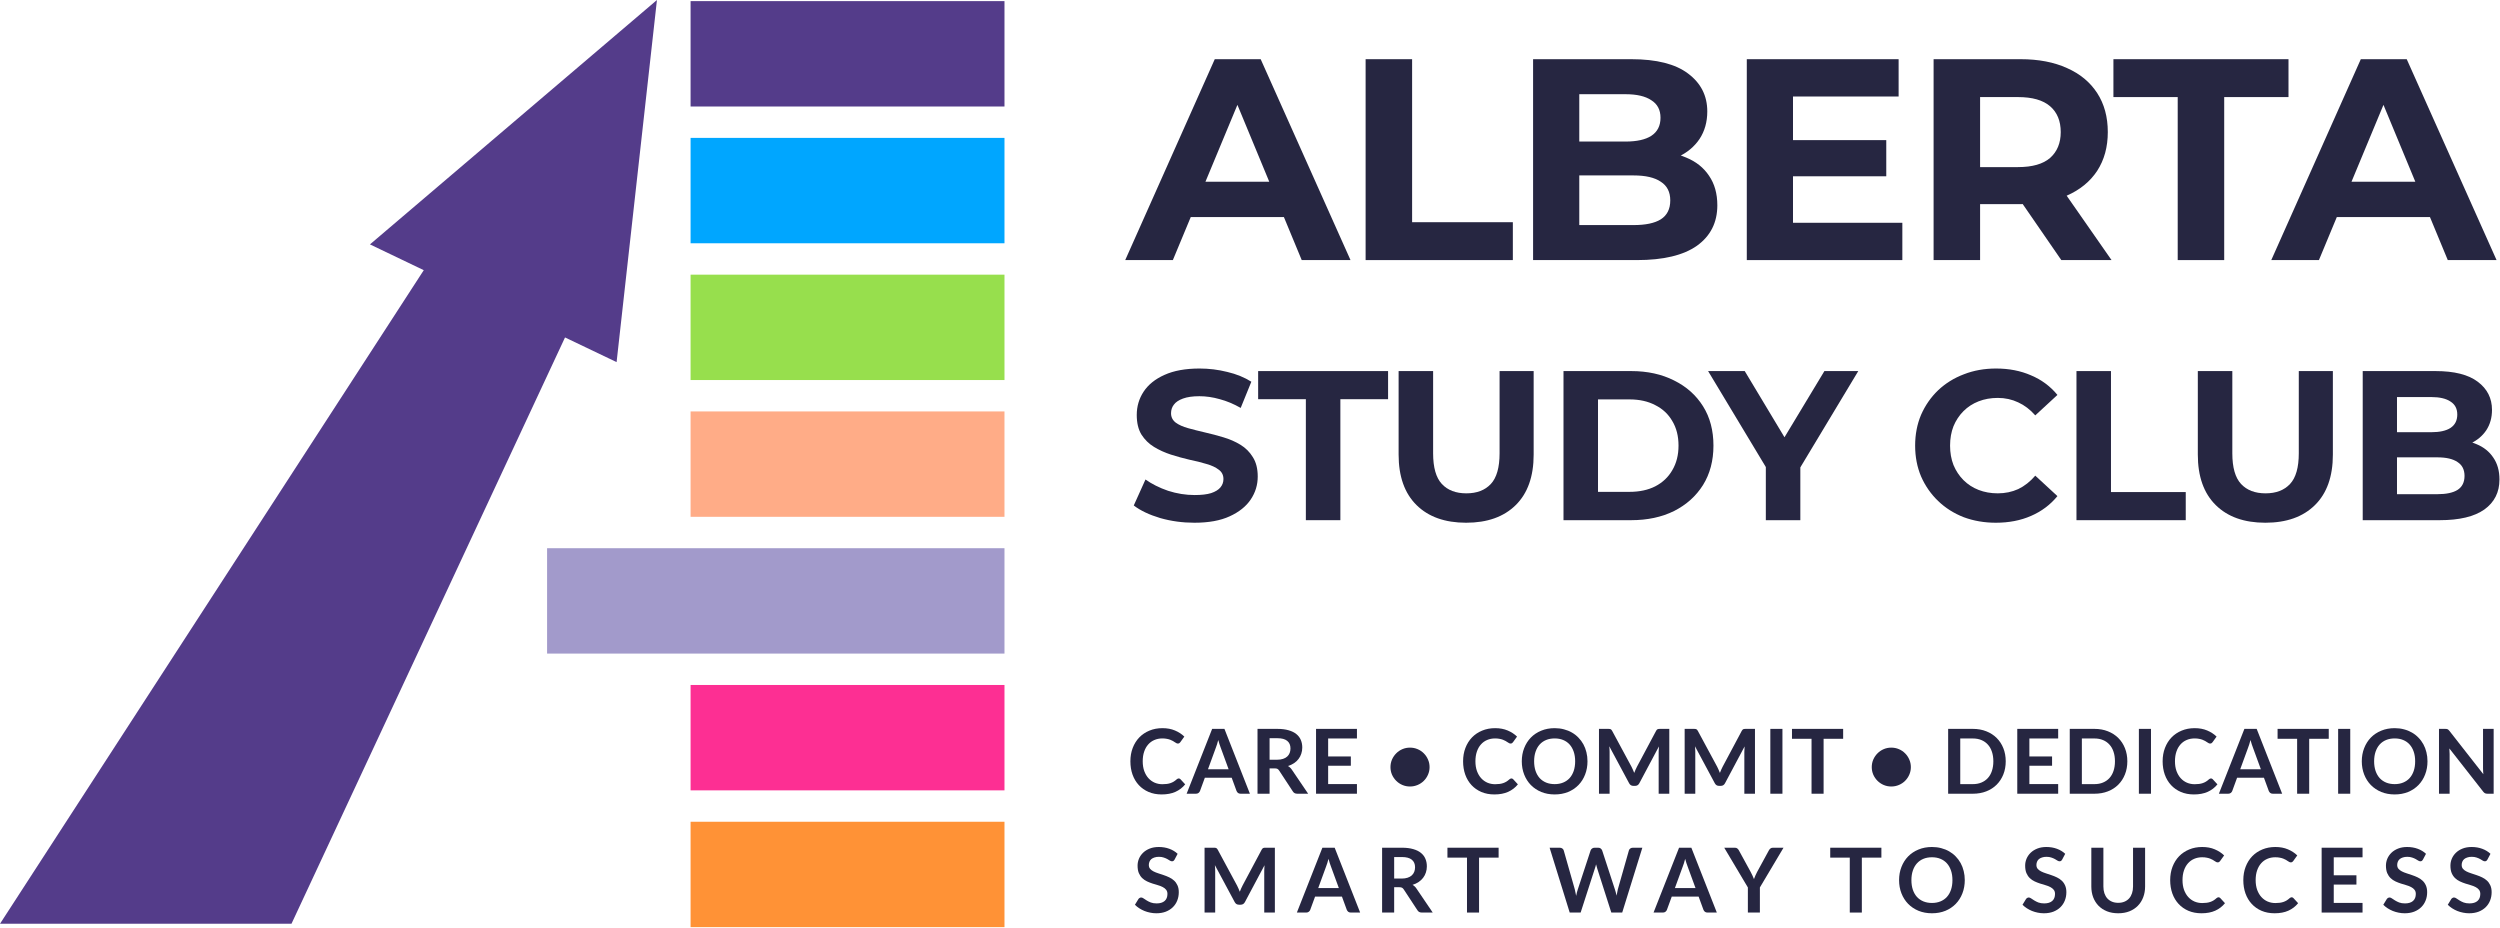 <svg width="1115" height="414" viewBox="0 0 1115 414" fill="none" xmlns="http://www.w3.org/2000/svg">
<path d="M130 412H0L189 120.5L165 109L293 0L275 161.5L252 150.5L130 412Z" fill="#543C8A"/>
<path d="M448 0.5V47.5H308V0.5H448Z" fill="#543C8A"/>
<path d="M448 61.5V108.5H308V61.5H448Z" fill="#00A6FF"/>
<path d="M448 122.5V169.5H308V122.5H448Z" fill="#97DF4D"/>
<path d="M448 183.5V230.5H308V183.5H448Z" fill="#FFAC87"/>
<path d="M448 244.5V291.5H244V244.5H448Z" fill="#A29ACB"/>
<path d="M448 305.5V352.5H308V305.5H448Z" fill="#FD2F93"/>
<path d="M448 366.5V413.5H308V366.5H448Z" fill="#FF9236"/>
<path d="M501.848 116L541.784 26.4H562.264L602.328 116H580.568L547.8 36.896H555.992L523.096 116H501.848ZM521.816 96.8L527.32 81.056H573.4L579.032 96.8H521.816Z" fill="#262641"/>
<path d="M609.064 116V26.4H629.8V99.104H674.728V116H609.064Z" fill="#262641"/>
<path d="M683.754 116V26.4H727.53C738.794 26.4 747.242 28.533 752.874 32.8C758.591 37.067 761.45 42.699 761.45 49.696C761.45 54.389 760.298 58.485 757.994 61.984C755.69 65.397 752.533 68.043 748.522 69.92C744.511 71.797 739.903 72.736 734.698 72.736L737.13 67.488C742.762 67.488 747.754 68.427 752.106 70.304C756.458 72.096 759.829 74.784 762.218 78.368C764.693 81.952 765.93 86.347 765.93 91.552C765.93 99.232 762.901 105.248 756.842 109.6C750.783 113.867 741.866 116 730.09 116H683.754ZM704.362 100.384H728.554C733.93 100.384 737.983 99.531 740.714 97.824C743.53 96.032 744.938 93.216 744.938 89.376C744.938 85.621 743.53 82.848 740.714 81.056C737.983 79.179 733.93 78.24 728.554 78.24H702.826V63.136H724.97C730.005 63.136 733.845 62.283 736.49 60.576C739.221 58.784 740.586 56.096 740.586 52.512C740.586 49.013 739.221 46.411 736.49 44.704C733.845 42.912 730.005 42.016 724.97 42.016H704.362V100.384Z" fill="#262641"/>
<path d="M798.141 62.496H841.277V78.624H798.141V62.496ZM799.677 99.36H848.445V116H779.069V26.4H846.781V43.04H799.677V99.36Z" fill="#262641"/>
<path d="M862.384 116V26.4H901.168C909.189 26.4 916.101 27.723 921.904 30.368C927.707 32.928 932.187 36.64 935.344 41.504C938.501 46.368 940.08 52.171 940.08 58.912C940.08 65.568 938.501 71.328 935.344 76.192C932.187 80.971 927.707 84.64 921.904 87.2C916.101 89.76 909.189 91.04 901.168 91.04H873.904L883.12 81.952V116H862.384ZM919.344 116L896.944 83.488H919.088L941.744 116H919.344ZM883.12 84.256L873.904 74.528H900.016C906.416 74.528 911.195 73.163 914.352 70.432C917.509 67.616 919.088 63.776 919.088 58.912C919.088 53.963 917.509 50.123 914.352 47.392C911.195 44.661 906.416 43.296 900.016 43.296H873.904L883.12 33.44V84.256Z" fill="#262641"/>
<path d="M971.259 116V43.296H942.587V26.4H1020.67V43.296H991.995V116H971.259Z" fill="#262641"/>
<path d="M1012.99 116L1052.92 26.4H1073.4L1113.47 116H1091.71L1058.94 36.896H1067.13L1034.24 116H1012.99ZM1032.96 96.8L1038.46 81.056H1084.54L1090.17 96.8H1032.96Z" fill="#262641"/>
<path d="M532.735 233.14C527.415 233.14 522.317 232.443 517.44 231.05C512.563 229.593 508.637 227.725 505.66 225.445L510.885 213.855C513.735 215.882 517.092 217.56 520.955 218.89C524.882 220.157 528.84 220.79 532.83 220.79C535.87 220.79 538.308 220.505 540.145 219.935C542.045 219.302 543.438 218.447 544.325 217.37C545.212 216.293 545.655 215.058 545.655 213.665C545.655 211.892 544.958 210.498 543.565 209.485C542.172 208.408 540.335 207.553 538.055 206.92C535.775 206.223 533.242 205.59 530.455 205.02C527.732 204.387 524.977 203.627 522.19 202.74C519.467 201.853 516.965 200.713 514.685 199.32C512.405 197.927 510.537 196.09 509.08 193.81C507.687 191.53 506.99 188.617 506.99 185.07C506.99 181.27 508.003 177.818 510.03 174.715C512.12 171.548 515.223 169.047 519.34 167.21C523.52 165.31 528.745 164.36 535.015 164.36C539.195 164.36 543.312 164.867 547.365 165.88C551.418 166.83 554.997 168.287 558.1 170.25L553.35 181.935C550.247 180.162 547.143 178.863 544.04 178.04C540.937 177.153 537.897 176.71 534.92 176.71C531.943 176.71 529.505 177.058 527.605 177.755C525.705 178.452 524.343 179.37 523.52 180.51C522.697 181.587 522.285 182.853 522.285 184.31C522.285 186.02 522.982 187.413 524.375 188.49C525.768 189.503 527.605 190.327 529.885 190.96C532.165 191.593 534.667 192.227 537.39 192.86C540.177 193.493 542.932 194.222 545.655 195.045C548.442 195.868 550.975 196.977 553.255 198.37C555.535 199.763 557.372 201.6 558.765 203.88C560.222 206.16 560.95 209.042 560.95 212.525C560.95 216.262 559.905 219.682 557.815 222.785C555.725 225.888 552.59 228.39 548.41 230.29C544.293 232.19 539.068 233.14 532.735 233.14Z" fill="#262641"/>
<path d="M582.413 232V178.04H561.133V165.5H619.083V178.04H597.803V232H582.413Z" fill="#262641"/>
<path d="M653.896 233.14C644.459 233.14 637.081 230.512 631.761 225.255C626.441 219.998 623.781 212.493 623.781 202.74V165.5H639.171V202.17C639.171 208.503 640.469 213.063 643.066 215.85C645.662 218.637 649.304 220.03 653.991 220.03C658.677 220.03 662.319 218.637 664.916 215.85C667.512 213.063 668.811 208.503 668.811 202.17V165.5H684.011V202.74C684.011 212.493 681.351 219.998 676.031 225.255C670.711 230.512 663.332 233.14 653.896 233.14Z" fill="#262641"/>
<path d="M697.319 232V165.5H727.529C734.749 165.5 741.114 166.893 746.624 169.68C752.134 172.403 756.44 176.235 759.544 181.175C762.647 186.115 764.199 191.973 764.199 198.75C764.199 205.463 762.647 211.322 759.544 216.325C756.44 221.265 752.134 225.128 746.624 227.915C741.114 230.638 734.749 232 727.529 232H697.319ZM712.709 219.365H726.769C731.202 219.365 735.034 218.542 738.264 216.895C741.557 215.185 744.09 212.778 745.864 209.675C747.7 206.572 748.619 202.93 748.619 198.75C748.619 194.507 747.7 190.865 745.864 187.825C744.09 184.722 741.557 182.347 738.264 180.7C735.034 178.99 731.202 178.135 726.769 178.135H712.709V219.365Z" fill="#262641"/>
<path d="M787.559 232V204.83L791.074 214.14L761.814 165.5H778.154L800.574 202.835H791.169L813.684 165.5H828.789L799.529 214.14L802.949 204.83V232H787.559Z" fill="#262641"/>
<path d="M890.158 233.14C885.028 233.14 880.246 232.317 875.813 230.67C871.443 228.96 867.643 226.553 864.413 223.45C861.183 220.347 858.649 216.705 856.813 212.525C855.039 208.345 854.153 203.753 854.153 198.75C854.153 193.747 855.039 189.155 856.813 184.975C858.649 180.795 861.183 177.153 864.413 174.05C867.706 170.947 871.538 168.572 875.908 166.925C880.278 165.215 885.059 164.36 890.253 164.36C896.016 164.36 901.209 165.373 905.833 167.4C910.519 169.363 914.446 172.277 917.613 176.14L907.733 185.26C905.453 182.663 902.919 180.732 900.133 179.465C897.346 178.135 894.306 177.47 891.013 177.47C887.909 177.47 885.059 177.977 882.463 178.99C879.866 180.003 877.618 181.46 875.718 183.36C873.818 185.26 872.329 187.508 871.253 190.105C870.239 192.702 869.733 195.583 869.733 198.75C869.733 201.917 870.239 204.798 871.253 207.395C872.329 209.992 873.818 212.24 875.718 214.14C877.618 216.04 879.866 217.497 882.463 218.51C885.059 219.523 887.909 220.03 891.013 220.03C894.306 220.03 897.346 219.397 900.133 218.13C902.919 216.8 905.453 214.805 907.733 212.145L917.613 221.265C914.446 225.128 910.519 228.073 905.833 230.1C901.209 232.127 895.984 233.14 890.158 233.14Z" fill="#262641"/>
<path d="M926.106 232V165.5H941.496V219.46H974.841V232H926.106Z" fill="#262641"/>
<path d="M1010.34 233.14C1000.91 233.14 993.527 230.512 988.207 225.255C982.887 219.998 980.227 212.493 980.227 202.74V165.5H995.617V202.17C995.617 208.503 996.916 213.063 999.512 215.85C1002.11 218.637 1005.75 220.03 1010.44 220.03C1015.12 220.03 1018.77 218.637 1021.36 215.85C1023.96 213.063 1025.26 208.503 1025.26 202.17V165.5H1040.46V202.74C1040.46 212.493 1037.8 219.998 1032.48 225.255C1027.16 230.512 1019.78 233.14 1010.34 233.14Z" fill="#262641"/>
<path d="M1053.77 232V165.5H1086.26C1094.62 165.5 1100.89 167.083 1105.07 170.25C1109.31 173.417 1111.43 177.597 1111.43 182.79C1111.43 186.273 1110.58 189.313 1108.87 191.91C1107.16 194.443 1104.81 196.407 1101.84 197.8C1098.86 199.193 1095.44 199.89 1091.58 199.89L1093.38 195.995C1097.56 195.995 1101.27 196.692 1104.5 198.085C1107.73 199.415 1110.23 201.41 1112 204.07C1113.84 206.73 1114.76 209.992 1114.76 213.855C1114.76 219.555 1112.51 224.02 1108.01 227.25C1103.51 230.417 1096.9 232 1088.16 232H1053.77ZM1069.06 220.41H1087.02C1091.01 220.41 1094.01 219.777 1096.04 218.51C1098.13 217.18 1099.18 215.09 1099.18 212.24C1099.18 209.453 1098.13 207.395 1096.04 206.065C1094.01 204.672 1091.01 203.975 1087.02 203.975H1067.92V192.765H1084.36C1088.09 192.765 1090.94 192.132 1092.91 190.865C1094.93 189.535 1095.95 187.54 1095.95 184.88C1095.95 182.283 1094.93 180.352 1092.91 179.085C1090.94 177.755 1088.09 177.09 1084.36 177.09H1069.06V220.41Z" fill="#262641"/>
<path d="M525.693 347.18C525.987 347.18 526.247 347.293 526.473 347.52L528.593 349.82C527.42 351.273 525.973 352.386 524.253 353.16C522.547 353.933 520.493 354.32 518.093 354.32C515.947 354.32 514.013 353.953 512.293 353.22C510.587 352.486 509.127 351.466 507.913 350.16C506.7 348.853 505.767 347.293 505.113 345.48C504.473 343.666 504.153 341.686 504.153 339.54C504.153 337.366 504.5 335.38 505.193 333.58C505.887 331.766 506.86 330.206 508.113 328.9C509.38 327.593 510.887 326.58 512.633 325.86C514.38 325.126 516.313 324.76 518.433 324.76C520.54 324.76 522.407 325.106 524.033 325.8C525.673 326.493 527.067 327.4 528.213 328.52L526.413 331.02C526.307 331.18 526.167 331.32 525.993 331.44C525.833 331.56 525.607 331.62 525.313 331.62C525.113 331.62 524.907 331.566 524.693 331.46C524.48 331.34 524.247 331.2 523.993 331.04C523.74 330.866 523.447 330.68 523.113 330.48C522.78 330.28 522.393 330.1 521.953 329.94C521.513 329.766 521 329.626 520.413 329.52C519.84 329.4 519.173 329.34 518.413 329.34C517.12 329.34 515.933 329.573 514.853 330.04C513.787 330.493 512.867 331.16 512.093 332.04C511.32 332.906 510.72 333.973 510.293 335.24C509.867 336.493 509.653 337.926 509.653 339.54C509.653 341.166 509.88 342.613 510.333 343.88C510.8 345.146 511.427 346.213 512.213 347.08C513 347.946 513.927 348.613 514.993 349.08C516.06 349.533 517.207 349.76 518.433 349.76C519.167 349.76 519.827 349.72 520.413 349.64C521.013 349.56 521.56 349.433 522.053 349.26C522.56 349.086 523.033 348.866 523.473 348.6C523.927 348.32 524.373 347.98 524.813 347.58C524.947 347.46 525.087 347.366 525.233 347.3C525.38 347.22 525.533 347.18 525.693 347.18Z" fill="#262641"/>
<path d="M547.959 343.08L544.439 333.46C544.265 333.033 544.085 332.526 543.899 331.94C543.712 331.353 543.525 330.72 543.339 330.04C543.165 330.72 542.985 331.36 542.799 331.96C542.612 332.546 542.432 333.06 542.259 333.5L538.759 343.08H547.959ZM557.459 354H553.299C552.832 354 552.452 353.886 552.159 353.66C551.865 353.42 551.645 353.126 551.499 352.78L549.339 346.88H537.359L535.199 352.78C535.092 353.086 534.885 353.366 534.579 353.62C534.272 353.873 533.892 354 533.439 354H529.239L540.619 325.08H546.099L557.459 354Z" fill="#262641"/>
<path d="M569.592 338.84C570.605 338.84 571.485 338.713 572.232 338.46C572.992 338.206 573.612 337.86 574.092 337.42C574.585 336.966 574.952 336.433 575.192 335.82C575.432 335.206 575.552 334.533 575.552 333.8C575.552 332.333 575.065 331.206 574.092 330.42C573.132 329.633 571.659 329.24 569.672 329.24H566.232V338.84H569.592ZM583.432 354H578.572C577.652 354 576.985 353.64 576.572 352.92L570.492 343.66C570.265 343.313 570.012 343.066 569.732 342.92C569.465 342.773 569.065 342.7 568.532 342.7H566.232V354H560.852V325.08H569.672C571.632 325.08 573.312 325.286 574.712 325.7C576.125 326.1 577.279 326.666 578.172 327.4C579.079 328.133 579.745 329.013 580.172 330.04C580.599 331.053 580.812 332.173 580.812 333.4C580.812 334.373 580.665 335.293 580.372 336.16C580.092 337.026 579.679 337.813 579.132 338.52C578.599 339.226 577.932 339.846 577.132 340.38C576.345 340.913 575.445 341.333 574.432 341.64C574.779 341.84 575.099 342.08 575.392 342.36C575.685 342.626 575.952 342.946 576.192 343.32L583.432 354Z" fill="#262641"/>
<path d="M592.355 329.36V337.38H602.475V341.52H592.355V349.7H605.195V354H586.955V325.08H605.195V329.36H592.355Z" fill="#262641"/>
<path d="M620.15 342.14C620.15 340.94 620.376 339.813 620.83 338.76C621.296 337.706 621.923 336.786 622.71 336C623.496 335.2 624.416 334.573 625.47 334.12C626.523 333.666 627.65 333.44 628.85 333.44C630.05 333.44 631.183 333.666 632.25 334.12C633.316 334.573 634.243 335.2 635.03 336C635.816 336.786 636.436 337.706 636.89 338.76C637.356 339.813 637.59 340.94 637.59 342.14C637.59 343.326 637.356 344.446 636.89 345.5C636.436 346.54 635.816 347.453 635.03 348.24C634.243 349.026 633.316 349.646 632.25 350.1C631.183 350.553 630.05 350.78 628.85 350.78C627.65 350.78 626.523 350.553 625.47 350.1C624.416 349.646 623.496 349.026 622.71 348.24C621.923 347.453 621.296 346.54 620.83 345.5C620.376 344.446 620.15 343.326 620.15 342.14Z" fill="#262641"/>
<path d="M674.079 347.18C674.373 347.18 674.633 347.293 674.859 347.52L676.979 349.82C675.806 351.273 674.359 352.386 672.639 353.16C670.933 353.933 668.879 354.32 666.479 354.32C664.333 354.32 662.399 353.953 660.679 353.22C658.973 352.486 657.513 351.466 656.299 350.16C655.086 348.853 654.153 347.293 653.499 345.48C652.859 343.666 652.539 341.686 652.539 339.54C652.539 337.366 652.886 335.38 653.579 333.58C654.273 331.766 655.246 330.206 656.499 328.9C657.766 327.593 659.273 326.58 661.019 325.86C662.766 325.126 664.699 324.76 666.819 324.76C668.926 324.76 670.793 325.106 672.419 325.8C674.059 326.493 675.453 327.4 676.599 328.52L674.799 331.02C674.693 331.18 674.553 331.32 674.379 331.44C674.219 331.56 673.993 331.62 673.699 331.62C673.499 331.62 673.293 331.566 673.079 331.46C672.866 331.34 672.633 331.2 672.379 331.04C672.126 330.866 671.833 330.68 671.499 330.48C671.166 330.28 670.779 330.1 670.339 329.94C669.899 329.766 669.386 329.626 668.799 329.52C668.226 329.4 667.559 329.34 666.799 329.34C665.506 329.34 664.319 329.573 663.239 330.04C662.173 330.493 661.253 331.16 660.479 332.04C659.706 332.906 659.106 333.973 658.679 335.24C658.253 336.493 658.039 337.926 658.039 339.54C658.039 341.166 658.266 342.613 658.719 343.88C659.186 345.146 659.813 346.213 660.599 347.08C661.386 347.946 662.313 348.613 663.379 349.08C664.446 349.533 665.593 349.76 666.819 349.76C667.553 349.76 668.213 349.72 668.799 349.64C669.399 349.56 669.946 349.433 670.439 349.26C670.946 349.086 671.419 348.866 671.859 348.6C672.313 348.32 672.759 347.98 673.199 347.58C673.333 347.46 673.473 347.366 673.619 347.3C673.766 347.22 673.919 347.18 674.079 347.18Z" fill="#262641"/>
<path d="M708.02 339.54C708.02 341.66 707.666 343.626 706.96 345.44C706.266 347.24 705.28 348.8 704 350.12C702.72 351.44 701.18 352.473 699.38 353.22C697.58 353.953 695.58 354.32 693.38 354.32C691.193 354.32 689.2 353.953 687.4 353.22C685.6 352.473 684.053 351.44 682.76 350.12C681.48 348.8 680.486 347.24 679.78 345.44C679.073 343.626 678.72 341.66 678.72 339.54C678.72 337.42 679.073 335.46 679.78 333.66C680.486 331.846 681.48 330.28 682.76 328.96C684.053 327.64 685.6 326.613 687.4 325.88C689.2 325.133 691.193 324.76 693.38 324.76C694.846 324.76 696.226 324.933 697.52 325.28C698.813 325.613 700 326.093 701.08 326.72C702.16 327.333 703.126 328.086 703.98 328.98C704.846 329.86 705.58 330.846 706.18 331.94C706.78 333.033 707.233 334.22 707.54 335.5C707.86 336.78 708.02 338.126 708.02 339.54ZM702.52 339.54C702.52 337.953 702.306 336.533 701.88 335.28C701.453 334.013 700.846 332.94 700.06 332.06C699.273 331.18 698.313 330.506 697.18 330.04C696.06 329.573 694.793 329.34 693.38 329.34C691.966 329.34 690.693 329.573 689.56 330.04C688.44 330.506 687.48 331.18 686.68 332.06C685.893 332.94 685.286 334.013 684.86 335.28C684.433 336.533 684.22 337.953 684.22 339.54C684.22 341.126 684.433 342.553 684.86 343.82C685.286 345.073 685.893 346.14 686.68 347.02C687.48 347.886 688.44 348.553 689.56 349.02C690.693 349.486 691.966 349.72 693.38 349.72C694.793 349.72 696.06 349.486 697.18 349.02C698.313 348.553 699.273 347.886 700.06 347.02C700.846 346.14 701.453 345.073 701.88 343.82C702.306 342.553 702.52 341.126 702.52 339.54Z" fill="#262641"/>
<path d="M744.504 325.08V354H739.764V335.32C739.764 334.573 739.804 333.766 739.884 332.9L731.144 349.32C730.731 350.106 730.098 350.5 729.244 350.5H728.484C727.631 350.5 726.998 350.106 726.584 349.32L717.744 332.84C717.784 333.28 717.818 333.713 717.844 334.14C717.871 334.566 717.884 334.96 717.884 335.32V354H713.144V325.08H717.204C717.444 325.08 717.651 325.086 717.824 325.1C717.998 325.113 718.151 325.146 718.284 325.2C718.431 325.253 718.558 325.34 718.664 325.46C718.784 325.58 718.898 325.74 719.004 325.94L727.664 342C727.891 342.426 728.098 342.866 728.284 343.32C728.484 343.773 728.678 344.24 728.864 344.72C729.051 344.226 729.244 343.753 729.444 343.3C729.644 342.833 729.858 342.386 730.084 341.96L738.624 325.94C738.731 325.74 738.844 325.58 738.964 325.46C739.084 325.34 739.211 325.253 739.344 325.2C739.491 325.146 739.651 325.113 739.824 325.1C739.998 325.086 740.204 325.08 740.444 325.08H744.504Z" fill="#262641"/>
<path d="M782.717 325.08V354H777.977V335.32C777.977 334.573 778.017 333.766 778.097 332.9L769.357 349.32C768.943 350.106 768.31 350.5 767.457 350.5H766.697C765.843 350.5 765.21 350.106 764.797 349.32L755.957 332.84C755.997 333.28 756.03 333.713 756.057 334.14C756.083 334.566 756.097 334.96 756.097 335.32V354H751.357V325.08H755.417C755.657 325.08 755.863 325.086 756.037 325.1C756.21 325.113 756.363 325.146 756.497 325.2C756.643 325.253 756.77 325.34 756.877 325.46C756.997 325.58 757.11 325.74 757.217 325.94L765.877 342C766.103 342.426 766.31 342.866 766.497 343.32C766.697 343.773 766.89 344.24 767.077 344.72C767.263 344.226 767.457 343.753 767.657 343.3C767.857 342.833 768.07 342.386 768.297 341.96L776.837 325.94C776.943 325.74 777.057 325.58 777.177 325.46C777.297 325.34 777.423 325.253 777.557 325.2C777.703 325.146 777.863 325.113 778.037 325.1C778.21 325.086 778.417 325.08 778.657 325.08H782.717Z" fill="#262641"/>
<path d="M794.969 354H789.569V325.08H794.969V354Z" fill="#262641"/>
<path d="M822.044 329.5H813.324V354H807.944V329.5H799.224V325.08H822.044V329.5Z" fill="#262641"/>
<path d="M834.804 342.14C834.804 340.94 835.031 339.813 835.484 338.76C835.951 337.706 836.578 336.786 837.364 336C838.151 335.2 839.071 334.573 840.124 334.12C841.178 333.666 842.304 333.44 843.504 333.44C844.704 333.44 845.838 333.666 846.904 334.12C847.971 334.573 848.898 335.2 849.684 336C850.471 336.786 851.091 337.706 851.544 338.76C852.011 339.813 852.244 340.94 852.244 342.14C852.244 343.326 852.011 344.446 851.544 345.5C851.091 346.54 850.471 347.453 849.684 348.24C848.898 349.026 847.971 349.646 846.904 350.1C845.838 350.553 844.704 350.78 843.504 350.78C842.304 350.78 841.178 350.553 840.124 350.1C839.071 349.646 838.151 349.026 837.364 348.24C836.578 347.453 835.951 346.54 835.484 345.5C835.031 344.446 834.804 343.326 834.804 342.14Z" fill="#262641"/>
<path d="M894.554 339.54C894.554 341.66 894.201 343.606 893.494 345.38C892.787 347.153 891.794 348.68 890.514 349.96C889.234 351.24 887.694 352.233 885.894 352.94C884.094 353.646 882.094 354 879.894 354H868.874V325.08H879.894C882.094 325.08 884.094 325.44 885.894 326.16C887.694 326.866 889.234 327.86 890.514 329.14C891.794 330.406 892.787 331.926 893.494 333.7C894.201 335.473 894.554 337.42 894.554 339.54ZM889.034 339.54C889.034 337.953 888.821 336.533 888.394 335.28C887.981 334.013 887.374 332.946 886.574 332.08C885.787 331.2 884.827 330.526 883.694 330.06C882.574 329.593 881.307 329.36 879.894 329.36H874.274V349.72H879.894C881.307 349.72 882.574 349.486 883.694 349.02C884.827 348.553 885.787 347.886 886.574 347.02C887.374 346.14 887.981 345.073 888.394 343.82C888.821 342.553 889.034 341.126 889.034 339.54Z" fill="#262641"/>
<path d="M905.104 329.36V337.38H915.224V341.52H905.104V349.7H917.944V354H899.704V325.08H917.944V329.36H905.104Z" fill="#262641"/>
<path d="M948.791 339.54C948.791 341.66 948.438 343.606 947.731 345.38C947.025 347.153 946.031 348.68 944.751 349.96C943.471 351.24 941.931 352.233 940.131 352.94C938.331 353.646 936.331 354 934.131 354H923.111V325.08H934.131C936.331 325.08 938.331 325.44 940.131 326.16C941.931 326.866 943.471 327.86 944.751 329.14C946.031 330.406 947.025 331.926 947.731 333.7C948.438 335.473 948.791 337.42 948.791 339.54ZM943.271 339.54C943.271 337.953 943.058 336.533 942.631 335.28C942.218 334.013 941.611 332.946 940.811 332.08C940.025 331.2 939.065 330.526 937.931 330.06C936.811 329.593 935.545 329.36 934.131 329.36H928.511V349.72H934.131C935.545 349.72 936.811 349.486 937.931 349.02C939.065 348.553 940.025 347.886 940.811 347.02C941.611 346.14 942.218 345.073 942.631 343.82C943.058 342.553 943.271 341.126 943.271 339.54Z" fill="#262641"/>
<path d="M959.341 354H953.941V325.08H959.341V354Z" fill="#262641"/>
<path d="M986.076 347.18C986.369 347.18 986.629 347.293 986.856 347.52L988.976 349.82C987.803 351.273 986.356 352.386 984.636 353.16C982.929 353.933 980.876 354.32 978.476 354.32C976.329 354.32 974.396 353.953 972.676 353.22C970.969 352.486 969.509 351.466 968.296 350.16C967.083 348.853 966.149 347.293 965.496 345.48C964.856 343.666 964.536 341.686 964.536 339.54C964.536 337.366 964.883 335.38 965.576 333.58C966.269 331.766 967.243 330.206 968.496 328.9C969.763 327.593 971.269 326.58 973.016 325.86C974.763 325.126 976.696 324.76 978.816 324.76C980.923 324.76 982.789 325.106 984.416 325.8C986.056 326.493 987.449 327.4 988.596 328.52L986.796 331.02C986.689 331.18 986.549 331.32 986.376 331.44C986.216 331.56 985.989 331.62 985.696 331.62C985.496 331.62 985.289 331.566 985.076 331.46C984.863 331.34 984.629 331.2 984.376 331.04C984.123 330.866 983.829 330.68 983.496 330.48C983.163 330.28 982.776 330.1 982.336 329.94C981.896 329.766 981.383 329.626 980.796 329.52C980.223 329.4 979.556 329.34 978.796 329.34C977.503 329.34 976.316 329.573 975.236 330.04C974.169 330.493 973.249 331.16 972.476 332.04C971.703 332.906 971.103 333.973 970.676 335.24C970.249 336.493 970.036 337.926 970.036 339.54C970.036 341.166 970.263 342.613 970.716 343.88C971.183 345.146 971.809 346.213 972.596 347.08C973.383 347.946 974.309 348.613 975.376 349.08C976.443 349.533 977.589 349.76 978.816 349.76C979.549 349.76 980.209 349.72 980.796 349.64C981.396 349.56 981.943 349.433 982.436 349.26C982.943 349.086 983.416 348.866 983.856 348.6C984.309 348.32 984.756 347.98 985.196 347.58C985.329 347.46 985.469 347.366 985.616 347.3C985.763 347.22 985.916 347.18 986.076 347.18Z" fill="#262641"/>
<path d="M1008.34 343.08L1004.82 333.46C1004.65 333.033 1004.47 332.526 1004.28 331.94C1004.09 331.353 1003.91 330.72 1003.72 330.04C1003.55 330.72 1003.37 331.36 1003.18 331.96C1002.99 332.546 1002.81 333.06 1002.64 333.5L999.141 343.08H1008.34ZM1017.84 354H1013.68C1013.21 354 1012.83 353.886 1012.54 353.66C1012.25 353.42 1012.03 353.126 1011.88 352.78L1009.72 346.88H997.741L995.581 352.78C995.475 353.086 995.268 353.366 994.961 353.62C994.655 353.873 994.275 354 993.821 354H989.621L1001 325.08H1006.48L1017.84 354Z" fill="#262641"/>
<path d="M1038.62 329.5H1029.9V354H1024.52V329.5H1015.8V325.08H1038.62V329.5Z" fill="#262641"/>
<path d="M1048.21 354H1042.81V325.08H1048.21V354Z" fill="#262641"/>
<path d="M1082.66 339.54C1082.66 341.66 1082.31 343.626 1081.6 345.44C1080.91 347.24 1079.92 348.8 1078.64 350.12C1077.36 351.44 1075.82 352.473 1074.02 353.22C1072.22 353.953 1070.22 354.32 1068.02 354.32C1065.84 354.32 1063.84 353.953 1062.04 353.22C1060.24 352.473 1058.7 351.44 1057.4 350.12C1056.12 348.8 1055.13 347.24 1054.42 345.44C1053.72 343.626 1053.36 341.66 1053.36 339.54C1053.36 337.42 1053.72 335.46 1054.42 333.66C1055.13 331.846 1056.12 330.28 1057.4 328.96C1058.7 327.64 1060.24 326.613 1062.04 325.88C1063.84 325.133 1065.84 324.76 1068.02 324.76C1069.49 324.76 1070.87 324.933 1072.16 325.28C1073.46 325.613 1074.64 326.093 1075.72 326.72C1076.8 327.333 1077.77 328.086 1078.62 328.98C1079.49 329.86 1080.22 330.846 1080.82 331.94C1081.42 333.033 1081.88 334.22 1082.18 335.5C1082.5 336.78 1082.66 338.126 1082.66 339.54ZM1077.16 339.54C1077.16 337.953 1076.95 336.533 1076.52 335.28C1076.1 334.013 1075.49 332.94 1074.7 332.06C1073.92 331.18 1072.96 330.506 1071.82 330.04C1070.7 329.573 1069.44 329.34 1068.02 329.34C1066.61 329.34 1065.34 329.573 1064.2 330.04C1063.08 330.506 1062.12 331.18 1061.32 332.06C1060.54 332.94 1059.93 334.013 1059.5 335.28C1059.08 336.533 1058.86 337.953 1058.86 339.54C1058.86 341.126 1059.08 342.553 1059.5 343.82C1059.93 345.073 1060.54 346.14 1061.32 347.02C1062.12 347.886 1063.08 348.553 1064.2 349.02C1065.34 349.486 1066.61 349.72 1068.02 349.72C1069.44 349.72 1070.7 349.486 1071.82 349.02C1072.96 348.553 1073.92 347.886 1074.7 347.02C1075.49 346.14 1076.1 345.073 1076.52 343.82C1076.95 342.553 1077.16 341.126 1077.16 339.54Z" fill="#262641"/>
<path d="M1112.17 325.08V354H1109.41C1108.98 354 1108.62 353.933 1108.33 353.8C1108.05 353.653 1107.77 353.413 1107.51 353.08L1092.41 333.8C1092.49 334.68 1092.53 335.493 1092.53 336.24V354H1087.79V325.08H1090.61C1090.83 325.08 1091.03 325.093 1091.19 325.12C1091.36 325.133 1091.51 325.173 1091.63 325.24C1091.76 325.293 1091.89 325.38 1092.01 325.5C1092.13 325.606 1092.26 325.753 1092.41 325.94L1107.57 345.3C1107.53 344.833 1107.49 344.373 1107.47 343.92C1107.44 343.466 1107.43 343.046 1107.43 342.66V325.08H1112.17Z" fill="#262641"/>
<path d="M523.879 383.34C523.719 383.62 523.546 383.826 523.359 383.96C523.186 384.08 522.966 384.14 522.699 384.14C522.419 384.14 522.113 384.04 521.779 383.84C521.459 383.626 521.073 383.393 520.619 383.14C520.166 382.886 519.633 382.66 519.019 382.46C518.419 382.246 517.706 382.14 516.879 382.14C516.133 382.14 515.479 382.233 514.919 382.42C514.359 382.593 513.886 382.84 513.499 383.16C513.126 383.48 512.846 383.866 512.659 384.32C512.473 384.76 512.379 385.246 512.379 385.78C512.379 386.46 512.566 387.026 512.939 387.48C513.326 387.933 513.833 388.32 514.459 388.64C515.086 388.96 515.799 389.246 516.599 389.5C517.399 389.753 518.219 390.026 519.059 390.32C519.899 390.6 520.719 390.933 521.519 391.32C522.319 391.693 523.033 392.173 523.659 392.76C524.286 393.333 524.786 394.04 525.159 394.88C525.546 395.72 525.739 396.74 525.739 397.94C525.739 399.246 525.513 400.473 525.059 401.62C524.619 402.753 523.966 403.746 523.099 404.6C522.246 405.44 521.199 406.106 519.959 406.6C518.719 407.08 517.299 407.32 515.699 407.32C514.779 407.32 513.873 407.226 512.979 407.04C512.086 406.866 511.226 406.613 510.399 406.28C509.586 405.946 508.819 405.546 508.099 405.08C507.379 404.613 506.739 404.093 506.179 403.52L507.759 400.94C507.893 400.753 508.066 400.6 508.279 400.48C508.493 400.346 508.719 400.28 508.959 400.28C509.293 400.28 509.653 400.42 510.039 400.7C510.426 400.966 510.886 401.266 511.419 401.6C511.953 401.933 512.573 402.24 513.279 402.52C513.999 402.786 514.859 402.92 515.859 402.92C517.393 402.92 518.579 402.56 519.419 401.84C520.259 401.106 520.679 400.06 520.679 398.7C520.679 397.94 520.486 397.32 520.099 396.84C519.726 396.36 519.226 395.96 518.599 395.64C517.973 395.306 517.259 395.026 516.459 394.8C515.659 394.573 514.846 394.326 514.019 394.06C513.193 393.793 512.379 393.473 511.579 393.1C510.779 392.726 510.066 392.24 509.439 391.64C508.813 391.04 508.306 390.293 507.919 389.4C507.546 388.493 507.359 387.38 507.359 386.06C507.359 385.006 507.566 383.98 507.979 382.98C508.406 381.98 509.019 381.093 509.819 380.32C510.619 379.546 511.606 378.926 512.779 378.46C513.953 377.993 515.299 377.76 516.819 377.76C518.526 377.76 520.099 378.026 521.539 378.56C522.979 379.093 524.206 379.84 525.219 380.8L523.879 383.34Z" fill="#262641"/>
<path d="M568.593 378.08V407H563.853V388.32C563.853 387.573 563.893 386.766 563.973 385.9L555.233 402.32C554.819 403.106 554.186 403.5 553.333 403.5H552.573C551.719 403.5 551.086 403.106 550.673 402.32L541.833 385.84C541.873 386.28 541.906 386.713 541.933 387.14C541.959 387.566 541.973 387.96 541.973 388.32V407H537.233V378.08H541.293C541.533 378.08 541.739 378.086 541.913 378.1C542.086 378.113 542.239 378.146 542.373 378.2C542.519 378.253 542.646 378.34 542.753 378.46C542.873 378.58 542.986 378.74 543.093 378.94L551.753 395C551.979 395.426 552.186 395.866 552.373 396.32C552.573 396.773 552.766 397.24 552.953 397.72C553.139 397.226 553.333 396.753 553.533 396.3C553.733 395.833 553.946 395.386 554.173 394.96L562.713 378.94C562.819 378.74 562.933 378.58 563.053 378.46C563.173 378.34 563.299 378.253 563.433 378.2C563.579 378.146 563.739 378.113 563.913 378.1C564.086 378.086 564.293 378.08 564.533 378.08H568.593Z" fill="#262641"/>
<path d="M597.125 396.08L593.605 386.46C593.432 386.033 593.252 385.526 593.065 384.94C592.878 384.353 592.692 383.72 592.505 383.04C592.332 383.72 592.152 384.36 591.965 384.96C591.778 385.546 591.598 386.06 591.425 386.5L587.925 396.08H597.125ZM606.625 407H602.465C601.998 407 601.618 406.886 601.325 406.66C601.032 406.42 600.812 406.126 600.665 405.78L598.505 399.88H586.525L584.365 405.78C584.258 406.086 584.052 406.366 583.745 406.62C583.438 406.873 583.058 407 582.605 407H578.405L589.785 378.08H595.265L606.625 407Z" fill="#262641"/>
<path d="M625.158 391.84C626.172 391.84 627.052 391.713 627.798 391.46C628.558 391.206 629.178 390.86 629.658 390.42C630.152 389.966 630.518 389.433 630.758 388.82C630.998 388.206 631.118 387.533 631.118 386.8C631.118 385.333 630.632 384.206 629.658 383.42C628.698 382.633 627.225 382.24 625.238 382.24H621.798V391.84H625.158ZM638.998 407H634.138C633.218 407 632.552 406.64 632.138 405.92L626.058 396.66C625.832 396.313 625.578 396.066 625.298 395.92C625.032 395.773 624.632 395.7 624.098 395.7H621.798V407H616.418V378.08H625.238C627.198 378.08 628.878 378.286 630.278 378.7C631.692 379.1 632.845 379.666 633.738 380.4C634.645 381.133 635.312 382.013 635.738 383.04C636.165 384.053 636.378 385.173 636.378 386.4C636.378 387.373 636.232 388.293 635.938 389.16C635.658 390.026 635.245 390.813 634.698 391.52C634.165 392.226 633.498 392.846 632.698 393.38C631.912 393.913 631.012 394.333 629.998 394.64C630.345 394.84 630.665 395.08 630.958 395.36C631.252 395.626 631.518 395.946 631.758 396.32L638.998 407Z" fill="#262641"/>
<path d="M668.379 382.5H659.659V407H654.279V382.5H645.559V378.08H668.379V382.5Z" fill="#262641"/>
<path d="M732.486 378.08L723.506 407H718.646L712.326 387.24C712.153 386.76 711.993 386.173 711.846 385.48C711.766 385.813 711.686 386.126 711.606 386.42C711.526 386.713 711.439 386.986 711.346 387.24L704.966 407H700.086L691.126 378.08H695.626C696.093 378.08 696.479 378.193 696.786 378.42C697.106 378.633 697.319 378.926 697.426 379.3L702.346 396.6C702.453 397.026 702.553 397.493 702.646 398C702.753 398.493 702.859 399.013 702.966 399.56C703.073 399 703.186 398.473 703.306 397.98C703.439 397.486 703.579 397.026 703.726 396.6L709.406 379.3C709.513 378.993 709.719 378.713 710.026 378.46C710.346 378.206 710.733 378.08 711.186 378.08H712.766C713.233 378.08 713.613 378.193 713.906 378.42C714.199 378.646 714.419 378.94 714.566 379.3L720.226 396.6C720.506 397.426 720.759 398.38 720.986 399.46C721.159 398.406 721.353 397.453 721.566 396.6L726.486 379.3C726.566 378.966 726.766 378.68 727.086 378.44C727.419 378.2 727.813 378.08 728.266 378.08H732.486Z" fill="#262641"/>
<path d="M756.203 396.08L752.683 386.46C752.51 386.033 752.33 385.526 752.143 384.94C751.956 384.353 751.77 383.72 751.583 383.04C751.41 383.72 751.23 384.36 751.043 384.96C750.857 385.546 750.676 386.06 750.503 386.5L747.003 396.08H756.203ZM765.703 407H761.543C761.076 407 760.697 406.886 760.403 406.66C760.11 406.42 759.89 406.126 759.743 405.78L757.583 399.88H745.603L743.443 405.78C743.337 406.086 743.13 406.366 742.823 406.62C742.516 406.873 742.137 407 741.683 407H737.483L748.863 378.08H754.343L765.703 407Z" fill="#262641"/>
<path d="M784.909 395.8V407H779.549V395.8L769.009 378.08H773.749C774.215 378.08 774.582 378.193 774.849 378.42C775.129 378.646 775.362 378.933 775.549 379.28L780.829 388.94C781.135 389.513 781.402 390.053 781.629 390.56C781.869 391.066 782.082 391.573 782.269 392.08C782.442 391.573 782.642 391.066 782.869 390.56C783.095 390.053 783.355 389.513 783.649 388.94L788.909 379.28C789.055 378.986 789.275 378.713 789.569 378.46C789.862 378.206 790.235 378.08 790.689 378.08H795.449L784.909 395.8Z" fill="#262641"/>
<path d="M839.101 382.5H830.381V407H825.001V382.5H816.281V378.08H839.101V382.5Z" fill="#262641"/>
<path d="M876.289 392.54C876.289 394.66 875.936 396.626 875.229 398.44C874.536 400.24 873.549 401.8 872.269 403.12C870.989 404.44 869.449 405.473 867.649 406.22C865.849 406.953 863.849 407.32 861.649 407.32C859.462 407.32 857.469 406.953 855.669 406.22C853.869 405.473 852.322 404.44 851.029 403.12C849.749 401.8 848.756 400.24 848.049 398.44C847.342 396.626 846.989 394.66 846.989 392.54C846.989 390.42 847.342 388.46 848.049 386.66C848.756 384.846 849.749 383.28 851.029 381.96C852.322 380.64 853.869 379.613 855.669 378.88C857.469 378.133 859.462 377.76 861.649 377.76C863.116 377.76 864.496 377.933 865.789 378.28C867.082 378.613 868.269 379.093 869.349 379.72C870.429 380.333 871.396 381.086 872.249 381.98C873.116 382.86 873.849 383.846 874.449 384.94C875.049 386.033 875.502 387.22 875.809 388.5C876.129 389.78 876.289 391.126 876.289 392.54ZM870.789 392.54C870.789 390.953 870.576 389.533 870.149 388.28C869.722 387.013 869.116 385.94 868.329 385.06C867.542 384.18 866.582 383.506 865.449 383.04C864.329 382.573 863.062 382.34 861.649 382.34C860.236 382.34 858.962 382.573 857.829 383.04C856.709 383.506 855.749 384.18 854.949 385.06C854.162 385.94 853.556 387.013 853.129 388.28C852.702 389.533 852.489 390.953 852.489 392.54C852.489 394.126 852.702 395.553 853.129 396.82C853.556 398.073 854.162 399.14 854.949 400.02C855.749 400.886 856.709 401.553 857.829 402.02C858.962 402.486 860.236 402.72 861.649 402.72C863.062 402.72 864.329 402.486 865.449 402.02C866.582 401.553 867.542 400.886 868.329 400.02C869.116 399.14 869.722 398.073 870.149 396.82C870.576 395.553 870.789 394.126 870.789 392.54Z" fill="#262641"/>
<path d="M919.74 383.34C919.58 383.62 919.407 383.826 919.22 383.96C919.047 384.08 918.827 384.14 918.56 384.14C918.28 384.14 917.974 384.04 917.64 383.84C917.32 383.626 916.934 383.393 916.48 383.14C916.027 382.886 915.494 382.66 914.88 382.46C914.28 382.246 913.567 382.14 912.74 382.14C911.994 382.14 911.34 382.233 910.78 382.42C910.22 382.593 909.747 382.84 909.36 383.16C908.987 383.48 908.707 383.866 908.52 384.32C908.334 384.76 908.24 385.246 908.24 385.78C908.24 386.46 908.427 387.026 908.8 387.48C909.187 387.933 909.694 388.32 910.32 388.64C910.947 388.96 911.66 389.246 912.46 389.5C913.26 389.753 914.08 390.026 914.92 390.32C915.76 390.6 916.58 390.933 917.38 391.32C918.18 391.693 918.894 392.173 919.52 392.76C920.147 393.333 920.647 394.04 921.02 394.88C921.407 395.72 921.6 396.74 921.6 397.94C921.6 399.246 921.374 400.473 920.92 401.62C920.48 402.753 919.827 403.746 918.96 404.6C918.107 405.44 917.06 406.106 915.82 406.6C914.58 407.08 913.16 407.32 911.56 407.32C910.64 407.32 909.734 407.226 908.84 407.04C907.947 406.866 907.087 406.613 906.26 406.28C905.447 405.946 904.68 405.546 903.96 405.08C903.24 404.613 902.6 404.093 902.04 403.52L903.62 400.94C903.754 400.753 903.927 400.6 904.14 400.48C904.354 400.346 904.58 400.28 904.82 400.28C905.154 400.28 905.514 400.42 905.9 400.7C906.287 400.966 906.747 401.266 907.28 401.6C907.814 401.933 908.434 402.24 909.14 402.52C909.86 402.786 910.72 402.92 911.72 402.92C913.254 402.92 914.44 402.56 915.28 401.84C916.12 401.106 916.54 400.06 916.54 398.7C916.54 397.94 916.347 397.32 915.96 396.84C915.587 396.36 915.087 395.96 914.46 395.64C913.834 395.306 913.12 395.026 912.32 394.8C911.52 394.573 910.707 394.326 909.88 394.06C909.054 393.793 908.24 393.473 907.44 393.1C906.64 392.726 905.927 392.24 905.3 391.64C904.674 391.04 904.167 390.293 903.78 389.4C903.407 388.493 903.22 387.38 903.22 386.06C903.22 385.006 903.427 383.98 903.84 382.98C904.267 381.98 904.88 381.093 905.68 380.32C906.48 379.546 907.467 378.926 908.64 378.46C909.814 377.993 911.16 377.76 912.68 377.76C914.387 377.76 915.96 378.026 917.4 378.56C918.84 379.093 920.067 379.84 921.08 380.8L919.74 383.34Z" fill="#262641"/>
<path d="M944.733 402.66C945.773 402.66 946.7 402.486 947.513 402.14C948.34 401.793 949.033 401.306 949.593 400.68C950.153 400.053 950.58 399.293 950.873 398.4C951.18 397.506 951.333 396.506 951.333 395.4V378.08H956.713V395.4C956.713 397.12 956.433 398.713 955.873 400.18C955.327 401.633 954.534 402.893 953.493 403.96C952.467 405.013 951.214 405.84 949.733 406.44C948.253 407.026 946.587 407.32 944.733 407.32C942.867 407.32 941.193 407.026 939.713 406.44C938.233 405.84 936.973 405.013 935.933 403.96C934.907 402.893 934.113 401.633 933.553 400.18C933.007 398.713 932.733 397.12 932.733 395.4V378.08H938.113V395.38C938.113 396.486 938.26 397.486 938.553 398.38C938.86 399.273 939.293 400.04 939.853 400.68C940.427 401.306 941.12 401.793 941.933 402.14C942.76 402.486 943.693 402.66 944.733 402.66Z" fill="#262641"/>
<path d="M989.441 400.18C989.734 400.18 989.994 400.293 990.221 400.52L992.341 402.82C991.168 404.273 989.721 405.386 988.001 406.16C986.294 406.933 984.241 407.32 981.841 407.32C979.694 407.32 977.761 406.953 976.041 406.22C974.334 405.486 972.874 404.466 971.661 403.16C970.448 401.853 969.514 400.293 968.861 398.48C968.221 396.666 967.901 394.686 967.901 392.54C967.901 390.366 968.248 388.38 968.941 386.58C969.634 384.766 970.608 383.206 971.861 381.9C973.128 380.593 974.634 379.58 976.381 378.86C978.128 378.126 980.061 377.76 982.181 377.76C984.288 377.76 986.154 378.106 987.781 378.8C989.421 379.493 990.814 380.4 991.961 381.52L990.161 384.02C990.054 384.18 989.914 384.32 989.741 384.44C989.581 384.56 989.354 384.62 989.061 384.62C988.861 384.62 988.654 384.566 988.441 384.46C988.228 384.34 987.994 384.2 987.741 384.04C987.488 383.866 987.194 383.68 986.861 383.48C986.528 383.28 986.141 383.1 985.701 382.94C985.261 382.766 984.748 382.626 984.161 382.52C983.588 382.4 982.921 382.34 982.161 382.34C980.868 382.34 979.681 382.573 978.601 383.04C977.534 383.493 976.614 384.16 975.841 385.04C975.068 385.906 974.468 386.973 974.041 388.24C973.614 389.493 973.401 390.926 973.401 392.54C973.401 394.166 973.628 395.613 974.081 396.88C974.548 398.146 975.174 399.213 975.961 400.08C976.748 400.946 977.674 401.613 978.741 402.08C979.808 402.533 980.954 402.76 982.181 402.76C982.914 402.76 983.574 402.72 984.161 402.64C984.761 402.56 985.308 402.433 985.801 402.26C986.308 402.086 986.781 401.866 987.221 401.6C987.674 401.32 988.121 400.98 988.561 400.58C988.694 400.46 988.834 400.366 988.981 400.3C989.128 400.22 989.281 400.18 989.441 400.18Z" fill="#262641"/>
<path d="M1022.06 400.18C1022.35 400.18 1022.61 400.293 1022.84 400.52L1024.96 402.82C1023.79 404.273 1022.34 405.386 1020.62 406.16C1018.91 406.933 1016.86 407.32 1014.46 407.32C1012.31 407.32 1010.38 406.953 1008.66 406.22C1006.95 405.486 1005.49 404.466 1004.28 403.16C1003.07 401.853 1002.13 400.293 1001.48 398.48C1000.84 396.666 1000.52 394.686 1000.52 392.54C1000.52 390.366 1000.87 388.38 1001.56 386.58C1002.25 384.766 1003.23 383.206 1004.48 381.9C1005.75 380.593 1007.25 379.58 1009 378.86C1010.75 378.126 1012.68 377.76 1014.8 377.76C1016.91 377.76 1018.77 378.106 1020.4 378.8C1022.04 379.493 1023.43 380.4 1024.58 381.52L1022.78 384.02C1022.67 384.18 1022.53 384.32 1022.36 384.44C1022.2 384.56 1021.97 384.62 1021.68 384.62C1021.48 384.62 1021.27 384.566 1021.06 384.46C1020.85 384.34 1020.61 384.2 1020.36 384.04C1020.11 383.866 1019.81 383.68 1019.48 383.48C1019.15 383.28 1018.76 383.1 1018.32 382.94C1017.88 382.766 1017.37 382.626 1016.78 382.52C1016.21 382.4 1015.54 382.34 1014.78 382.34C1013.49 382.34 1012.3 382.573 1011.22 383.04C1010.15 383.493 1009.23 384.16 1008.46 385.04C1007.69 385.906 1007.09 386.973 1006.66 388.24C1006.23 389.493 1006.02 390.926 1006.02 392.54C1006.02 394.166 1006.25 395.613 1006.7 396.88C1007.17 398.146 1007.79 399.213 1008.58 400.08C1009.37 400.946 1010.29 401.613 1011.36 402.08C1012.43 402.533 1013.57 402.76 1014.8 402.76C1015.53 402.76 1016.19 402.72 1016.78 402.64C1017.38 402.56 1017.93 402.433 1018.42 402.26C1018.93 402.086 1019.4 401.866 1019.84 401.6C1020.29 401.32 1020.74 400.98 1021.18 400.58C1021.31 400.46 1021.45 400.366 1021.6 400.3C1021.75 400.22 1021.9 400.18 1022.06 400.18Z" fill="#262641"/>
<path d="M1040.85 382.36V390.38H1050.97V394.52H1040.85V402.7H1053.69V407H1035.45V378.08H1053.69V382.36H1040.85Z" fill="#262641"/>
<path d="M1080.65 383.34C1080.49 383.62 1080.32 383.826 1080.13 383.96C1079.96 384.08 1079.74 384.14 1079.47 384.14C1079.19 384.14 1078.89 384.04 1078.55 383.84C1078.23 383.626 1077.85 383.393 1077.39 383.14C1076.94 382.886 1076.41 382.66 1075.79 382.46C1075.19 382.246 1074.48 382.14 1073.65 382.14C1072.91 382.14 1072.25 382.233 1071.69 382.42C1071.13 382.593 1070.66 382.84 1070.27 383.16C1069.9 383.48 1069.62 383.866 1069.43 384.32C1069.25 384.76 1069.15 385.246 1069.15 385.78C1069.15 386.46 1069.34 387.026 1069.71 387.48C1070.1 387.933 1070.61 388.32 1071.23 388.64C1071.86 388.96 1072.57 389.246 1073.37 389.5C1074.17 389.753 1074.99 390.026 1075.83 390.32C1076.67 390.6 1077.49 390.933 1078.29 391.32C1079.09 391.693 1079.81 392.173 1080.43 392.76C1081.06 393.333 1081.56 394.04 1081.93 394.88C1082.32 395.72 1082.51 396.74 1082.51 397.94C1082.51 399.246 1082.29 400.473 1081.83 401.62C1081.39 402.753 1080.74 403.746 1079.87 404.6C1079.02 405.44 1077.97 406.106 1076.73 406.6C1075.49 407.08 1074.07 407.32 1072.47 407.32C1071.55 407.32 1070.65 407.226 1069.75 407.04C1068.86 406.866 1068 406.613 1067.17 406.28C1066.36 405.946 1065.59 405.546 1064.87 405.08C1064.15 404.613 1063.51 404.093 1062.95 403.52L1064.53 400.94C1064.67 400.753 1064.84 400.6 1065.05 400.48C1065.27 400.346 1065.49 400.28 1065.73 400.28C1066.07 400.28 1066.43 400.42 1066.81 400.7C1067.2 400.966 1067.66 401.266 1068.19 401.6C1068.73 401.933 1069.35 402.24 1070.05 402.52C1070.77 402.786 1071.63 402.92 1072.63 402.92C1074.17 402.92 1075.35 402.56 1076.19 401.84C1077.03 401.106 1077.45 400.06 1077.45 398.7C1077.45 397.94 1077.26 397.32 1076.87 396.84C1076.5 396.36 1076 395.96 1075.37 395.64C1074.75 395.306 1074.03 395.026 1073.23 394.8C1072.43 394.573 1071.62 394.326 1070.79 394.06C1069.97 393.793 1069.15 393.473 1068.35 393.1C1067.55 392.726 1066.84 392.24 1066.21 391.64C1065.59 391.04 1065.08 390.293 1064.69 389.4C1064.32 388.493 1064.13 387.38 1064.13 386.06C1064.13 385.006 1064.34 383.98 1064.75 382.98C1065.18 381.98 1065.79 381.093 1066.59 380.32C1067.39 379.546 1068.38 378.926 1069.55 378.46C1070.73 377.993 1072.07 377.76 1073.59 377.76C1075.3 377.76 1076.87 378.026 1078.31 378.56C1079.75 379.093 1080.98 379.84 1081.99 380.8L1080.65 383.34Z" fill="#262641"/>
<path d="M1109.41 383.34C1109.25 383.62 1109.07 383.826 1108.89 383.96C1108.71 384.08 1108.49 384.14 1108.23 384.14C1107.95 384.14 1107.64 384.04 1107.31 383.84C1106.99 383.626 1106.6 383.393 1106.15 383.14C1105.69 382.886 1105.16 382.66 1104.55 382.46C1103.95 382.246 1103.23 382.14 1102.41 382.14C1101.66 382.14 1101.01 382.233 1100.45 382.42C1099.89 382.593 1099.41 382.84 1099.03 383.16C1098.65 383.48 1098.37 383.866 1098.19 384.32C1098 384.76 1097.91 385.246 1097.91 385.78C1097.91 386.46 1098.09 387.026 1098.47 387.48C1098.85 387.933 1099.36 388.32 1099.99 388.64C1100.61 388.96 1101.33 389.246 1102.13 389.5C1102.93 389.753 1103.75 390.026 1104.59 390.32C1105.43 390.6 1106.25 390.933 1107.05 391.32C1107.85 391.693 1108.56 392.173 1109.19 392.76C1109.81 393.333 1110.31 394.04 1110.69 394.88C1111.07 395.72 1111.27 396.74 1111.27 397.94C1111.27 399.246 1111.04 400.473 1110.59 401.62C1110.15 402.753 1109.49 403.746 1108.63 404.6C1107.77 405.44 1106.73 406.106 1105.49 406.6C1104.25 407.08 1102.83 407.32 1101.23 407.32C1100.31 407.32 1099.4 407.226 1098.51 407.04C1097.61 406.866 1096.75 406.613 1095.93 406.28C1095.11 405.946 1094.35 405.546 1093.63 405.08C1092.91 404.613 1092.27 404.093 1091.71 403.52L1093.29 400.94C1093.42 400.753 1093.59 400.6 1093.81 400.48C1094.02 400.346 1094.25 400.28 1094.49 400.28C1094.82 400.28 1095.18 400.42 1095.57 400.7C1095.95 400.966 1096.41 401.266 1096.95 401.6C1097.48 401.933 1098.1 402.24 1098.81 402.52C1099.53 402.786 1100.39 402.92 1101.39 402.92C1102.92 402.92 1104.11 402.56 1104.95 401.84C1105.79 401.106 1106.21 400.06 1106.21 398.7C1106.21 397.94 1106.01 397.32 1105.63 396.84C1105.25 396.36 1104.75 395.96 1104.13 395.64C1103.5 395.306 1102.79 395.026 1101.99 394.8C1101.19 394.573 1100.37 394.326 1099.55 394.06C1098.72 393.793 1097.91 393.473 1097.11 393.1C1096.31 392.726 1095.59 392.24 1094.97 391.64C1094.34 391.04 1093.83 390.293 1093.45 389.4C1093.07 388.493 1092.89 387.38 1092.89 386.06C1092.89 385.006 1093.09 383.98 1093.51 382.98C1093.93 381.98 1094.55 381.093 1095.35 380.32C1096.15 379.546 1097.13 378.926 1098.31 378.46C1099.48 377.993 1100.83 377.76 1102.35 377.76C1104.05 377.76 1105.63 378.026 1107.07 378.56C1108.51 379.093 1109.73 379.84 1110.75 380.8L1109.41 383.34Z" fill="#262641"/>
</svg>
